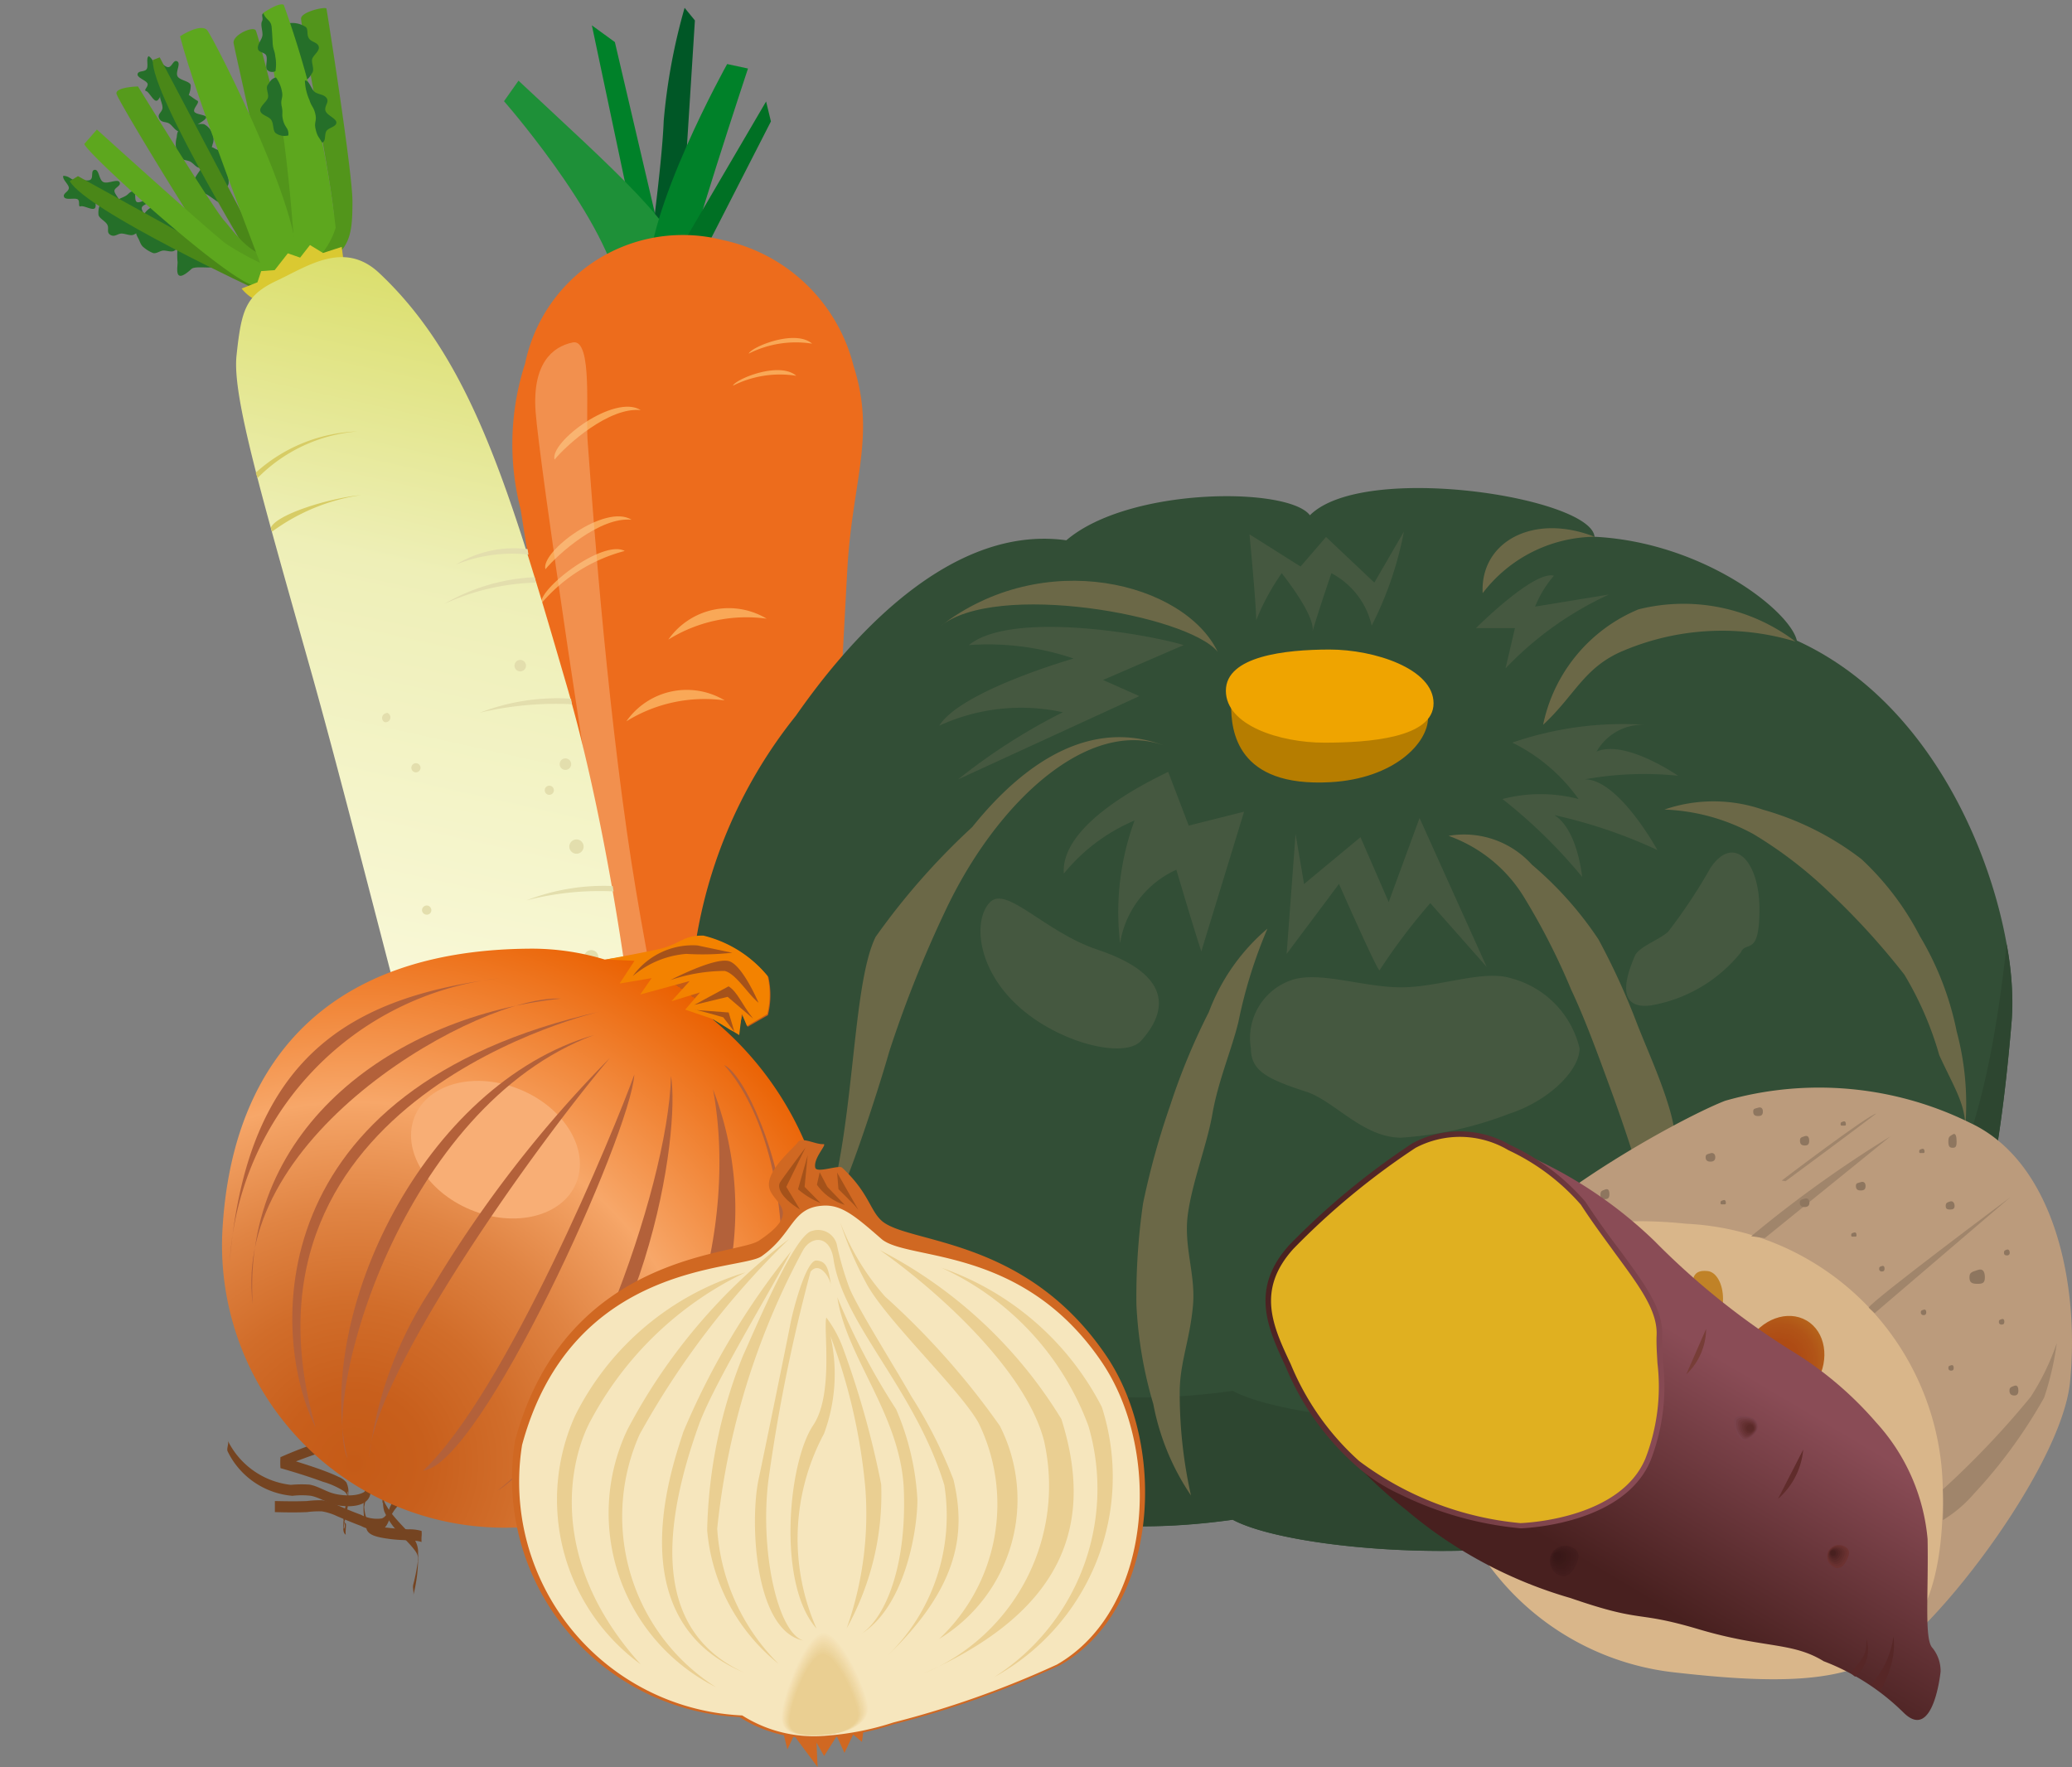 <svg xmlns="http://www.w3.org/2000/svg" xmlns:xlink="http://www.w3.org/1999/xlink" width="42.898" height="36.584" viewBox="0 0 42.898 36.584">
  <rect x="0" y="0" width="42.898" height="36.584" fill="#808080" stroke="none"/>
  <defs>
    <linearGradient id="linear-gradient" x1="0.75" y1="1.433" x2="1.348" y2="1.582" gradientUnits="objectBoundingBox">
      <stop offset="0" stop-color="#ed6c1c"/>
      <stop offset="0.064" stop-color="#ee7526"/>
      <stop offset="0.169" stop-color="#f07e32"/>
      <stop offset="0.281" stop-color="#f18236"/>
      <stop offset="0.669" stop-color="#ef7f1d"/>
      <stop offset="1" stop-color="#ea6000"/>
      <stop offset="1" stop-color="#ed6c1c"/>
    </linearGradient>
    <radialGradient id="radial-gradient" cx="1" cy="-0.098" r="0.907" gradientTransform="translate(-0.103) scale(1.206 1)" gradientUnits="objectBoundingBox">
      <stop offset="0" stop-color="#ae4814"/>
      <stop offset="0.307" stop-color="#ae4b15"/>
      <stop offset="0.545" stop-color="#b15418"/>
      <stop offset="0.76" stop-color="#b7651d"/>
      <stop offset="0.96" stop-color="#be7c25"/>
      <stop offset="1" stop-color="#c08227"/>
      <stop offset="1" stop-color="#ad4514"/>
    </radialGradient>
    <radialGradient id="radial-gradient-2" cx="0.949" cy="0.421" r="0.971" gradientTransform="matrix(0.42, 0.863, -0.718, 0.505, 0.384, -0.582)" gradientUnits="objectBoundingBox">
      <stop offset="0" stop-color="#ae4814"/>
      <stop offset="0.273" stop-color="#ae4b14"/>
      <stop offset="0.484" stop-color="#b15417"/>
      <stop offset="0.675" stop-color="#b6651b"/>
      <stop offset="0.852" stop-color="#bc7c20"/>
      <stop offset="1" stop-color="#c49627"/>
      <stop offset="1" stop-color="#c08227"/>
    </radialGradient>
    <radialGradient id="radial-gradient-3" cx="0.623" cy="0.121" r="0.886" gradientTransform="translate(0.112) scale(0.776 1)" gradientUnits="objectBoundingBox">
      <stop offset="0" stop-color="#ae4814"/>
      <stop offset="0.331" stop-color="#ae4a14"/>
      <stop offset="0.56" stop-color="#b15317"/>
      <stop offset="0.759" stop-color="#b6631c"/>
      <stop offset="0.94" stop-color="#bd7924"/>
      <stop offset="1" stop-color="#c08227"/>
    </radialGradient>
    <radialGradient id="radial-gradient-4" cx="0.782" cy="0.231" r="0.665" gradientTransform="translate(-0.024) scale(1.049 1)" gradientUnits="objectBoundingBox">
      <stop offset="0" stop-color="#ad4514"/>
      <stop offset="0.319" stop-color="#ad4714"/>
      <stop offset="0.546" stop-color="#b05117"/>
      <stop offset="0.745" stop-color="#b5601c"/>
      <stop offset="0.927" stop-color="#bc7623"/>
      <stop offset="1" stop-color="#c08227"/>
    </radialGradient>
    <radialGradient id="radial-gradient-5" cx="1.356" cy="0.158" r="0.84" gradientTransform="translate(-0.29) scale(1.58 1)" gradientUnits="objectBoundingBox">
      <stop offset="0.361" stop-color="#ad4514"/>
      <stop offset="0.565" stop-color="#ad4714"/>
      <stop offset="0.71" stop-color="#b05117"/>
      <stop offset="0.837" stop-color="#b5601c"/>
      <stop offset="0.953" stop-color="#bc7623"/>
      <stop offset="1" stop-color="#c08227"/>
    </radialGradient>
    <radialGradient id="radial-gradient-6" cx="1.121" cy="0.038" r="0.921" gradientTransform="translate(-0.208) scale(1.415 1)" xlink:href="#radial-gradient-4"/>
    <radialGradient id="radial-gradient-7" cx="0.949" cy="0.164" r="0.939" gradientTransform="translate(0.042) scale(0.916 1)" gradientUnits="objectBoundingBox">
      <stop offset="0" stop-color="#993d11"/>
      <stop offset="0.323" stop-color="#9a3f11"/>
      <stop offset="0.553" stop-color="#9e4914"/>
      <stop offset="0.754" stop-color="#a45819"/>
      <stop offset="0.938" stop-color="#ae6e21"/>
      <stop offset="1" stop-color="#b27824"/>
    </radialGradient>
    <radialGradient id="radial-gradient-8" cx="1.004" cy="0.132" r="1.215" gradientTransform="translate(0.16) scale(0.68 1)" gradientUnits="objectBoundingBox">
      <stop offset="0.201" stop-color="#993d11"/>
      <stop offset="0.459" stop-color="#9a3f11"/>
      <stop offset="0.643" stop-color="#9e4914"/>
      <stop offset="0.804" stop-color="#a45819"/>
      <stop offset="0.951" stop-color="#ae6e21"/>
      <stop offset="1" stop-color="#b27824"/>
    </radialGradient>
    <radialGradient id="radial-gradient-9" cx="1.001" cy="0.142" r="0.848" gradientTransform="translate(0.006) scale(0.988 1)" xlink:href="#radial-gradient"/>
    <linearGradient id="linear-gradient-2" y1="0.5" x2="1" y2="0.5" gradientUnits="objectBoundingBox">
      <stop offset="0" stop-color="#edd3a2"/>
      <stop offset="0.197" stop-color="#fffde9"/>
      <stop offset="0.744" stop-color="#eeefb7"/>
      <stop offset="1" stop-color="#dade6a"/>
    </linearGradient>
    <radialGradient id="radial-gradient-10" cx="0.208" cy="0.892" r="0.976" gradientTransform="translate(0.015) scale(0.97 1)" gradientUnits="objectBoundingBox">
      <stop offset="0" stop-color="#c55b17"/>
      <stop offset="0.124" stop-color="#c85f1c"/>
      <stop offset="0.274" stop-color="#d16d2a"/>
      <stop offset="0.438" stop-color="#e08443"/>
      <stop offset="0.61" stop-color="#f4a365"/>
      <stop offset="0.627" stop-color="#f7a769"/>
      <stop offset="1" stop-color="#ea6000"/>
      <stop offset="1" stop-color="#c55b17"/>
    </radialGradient>
    <linearGradient id="linear-gradient-3" x1="0.434" y1="0.887" x2="0.524" y2="0.261" gradientUnits="objectBoundingBox">
      <stop offset="0" stop-color="#48201f"/>
      <stop offset="0.998" stop-color="#8a4c56"/>
    </linearGradient>
    <linearGradient id="linear-gradient-4" x1="0" y1="0.5" x2="1" y2="0.5" xlink:href="#linear-gradient-3"/>
  </defs>
  <g id="Group_1520" data-name="Group 1520" transform="translate(-4.165 -0.856)">
    <g id="Group_318" data-name="Group 318" transform="translate(14.603 1.018)">
      <path id="Path_849" data-name="Path 849" d="M1376.8,53.549l-1.2-5.683.476.346,1.205,5.152Z" transform="translate(-1373.784 -47.503)" fill="#008129"/>
      <path id="Path_850" data-name="Path 850" d="M1382.911,51.055s.31-2.2.346-3.167a12.306,12.306,0,0,1,.433-2.343l.213.261s-.309,4.89-.34,5.325Z" transform="translate(-1379.954 -45.545)" fill="#005726"/>
      <path id="Path_851" data-name="Path 851" d="M1366.4,59.786c-.087-1.445-2.213-3.932-2.416-4.165l.3-.425c1.935,1.812,3.512,3.185,3.317,3.8Z" transform="translate(-1363.987 -53.688)" fill="#1e9038"/>
      <path id="Path_852" data-name="Path 852" d="M1383.094,57.511c-.087-1.445,1.629-4.516,1.629-4.516l.431.093s-1.307,3.944-1.3,4.289Z" transform="translate(-1380.106 -51.831)" fill="#008129"/>
      <path id="Path_853" data-name="Path 853" d="M1385.286,61.535l2.095-3.577.1.413-1.7,3.322Z" transform="translate(-1381.958 -56.019)" fill="#007024"/>
      <g id="Group_317" data-name="Group 317" transform="translate(0.173 4.773)">
        <path id="Path_854" data-name="Path 854" d="M1365.261,81.7a5.4,5.4,0,0,1,.093-3.02,3.333,3.333,0,0,1,4.1-2.553,3.547,3.547,0,0,1,2.7,2.605c.463,1.44-.026,2.391-.128,4.191s-.329,6.622-.614,8.474a10.787,10.787,0,0,1-1.38,4.314c-.582.945-1.138,1.516-1.769.135a63.269,63.269,0,0,1-1.887-7.264C1366.254,87.991,1365.261,81.7,1365.261,81.7Z" transform="translate(-1365.093 -76.09)" fill="url(#linear-gradient)"/>
        <g id="Group_316" data-name="Group 316" transform="translate(0.595 2.063)">
          <path id="Path_855" data-name="Path 855" d="M1380.181,136.48a3.065,3.065,0,0,1,2.036-.433A1.526,1.526,0,0,0,1380.181,136.48Z" transform="translate(-1378.419 -128.544)" fill="#f9a857"/>
          <path id="Path_856" data-name="Path 856" d="M1385.74,125.656a3.063,3.063,0,0,1,2.036-.433A1.526,1.526,0,0,0,1385.74,125.656Z" transform="translate(-1383.109 -119.412)" fill="#f9a857"/>
          <path id="Path_857" data-name="Path 857" d="M1370.631,99.487c.256-.311,1.132-1.094,1.784-1.025C1371.876,98.119,1370.528,99.116,1370.631,99.487Z" transform="translate(-1370.356 -96.969)" fill="#f9a857"/>
          <path id="Path_858" data-name="Path 858" d="M1369.418,114.017c.256-.311,1.132-1.094,1.784-1.025C1370.663,112.649,1369.315,113.646,1369.418,114.017Z" transform="translate(-1369.332 -109.229)" fill="#f9a857"/>
          <path id="Path_859" data-name="Path 859" d="M1368.9,118.4a3.4,3.4,0,0,1,1.729-1.089C1370.178,117.067,1368.848,118.085,1368.9,118.4Z" transform="translate(-1368.901 -112.902)" fill="#f9a857"/>
          <path id="Path_860" data-name="Path 860" d="M1395.22,170.372c.34-.164,1.268-.181,1.489.174A1.028,1.028,0,0,0,1395.22,170.372Z" transform="translate(-1391.108 -157.498)" fill="#f9a857"/>
          <path id="Path_861" data-name="Path 861" d="M1394.291,93.871a2.167,2.167,0,0,1,1.313-.206C1395.25,93.359,1394.348,93.734,1394.291,93.871Z" transform="translate(-1390.324 -92.883)" fill="#f9a857"/>
          <path id="Path_862" data-name="Path 862" d="M1396.39,89.613a2.167,2.167,0,0,1,1.313-.206C1397.349,89.1,1396.446,89.476,1396.39,89.613Z" transform="translate(-1392.095 -89.29)" fill="#f9a857"/>
        </g>
        <path id="Path_863" data-name="Path 863" d="M1368.875,89.863c-.429.088-.84.446-.769,1.436s1.153,8.362,1.61,10.729c.478,2.475,1.105,4.171,1.367,4.119.122-.024-.627-2.933-1.085-6.14-.526-3.681-.782-7.742-.811-8.045C1369.131,91.394,1369.3,89.775,1368.875,89.863Z" transform="translate(-1367.628 -87.708)" fill="#fbc598" opacity="0.4" style="mix-blend-mode: soft-light;isolation: isolate"/>
      </g>
    </g>
    <g id="Group_323" data-name="Group 323" transform="translate(18.318 10.961)">
      <path id="Path_867" data-name="Path 867" d="M1415.429,94.011c1.112-1.112,5.82-.371,5.893.445,2.225.111,4.041,1.52,4.189,2.15,3.336,1.52,4.611,5.892,4.448,7.858-.371,4.485-1.223,7.488-3.336,7.784-.593,1.149-3.892,2.039-3.892,2.039-1.186,1.631-7.45,1.3-8.9.519-5.3.741-7.062-1.779-7.062-1.779-1.7-.556-5.171-3.781-4.115-9.731a9.972,9.972,0,0,1,2.132-5.134c.779-1.112,2.966-4,5.6-3.633C1411.685,93.418,1414.984,93.418,1415.429,94.011Z" transform="translate(-1402.462 -93.448)" fill="#324e36"/>
      <g id="Group_321" data-name="Group 321" transform="translate(0.003 9.441)">
        <path id="Path_868" data-name="Path 868" d="M1426.64,160.559c-.593,1.149-3.892,2.039-3.892,2.039-1.186,1.631-7.451,1.3-8.9.519-5.3.741-7.062-1.779-7.062-1.779-1.337-.436-3.757-2.514-4.229-6.26-.624,5.437,2.6,8.4,4.229,8.929,0,0,1.761,2.521,7.062,1.779,1.446.778,7.71,1.112,8.9-.519,0,0,3.3-.89,3.892-2.039,2.113-.3,2.965-3.3,3.336-7.784a6.308,6.308,0,0,0-.105-1.576C1429.452,157.74,1428.576,160.287,1426.64,160.559Z" transform="translate(-1402.482 -153.867)" fill="#2d4630"/>
      </g>
      <g id="Group_322" data-name="Group 322" transform="translate(3.108 5.157)">
        <path id="Path_869" data-name="Path 869" d="M1431.136,221.735l-.005-.014-.014-.005Z" transform="translate(-1429.747 -206.831)" fill="#6b6847"/>
        <path id="Path_870" data-name="Path 870" d="M1423.5,132.962a24.436,24.436,0,0,1,1.168-2.929c1.078-2.278,2.99-4.008,4.559-3.392-1.476-.58-2.857.239-4.01,1.674a14.452,14.452,0,0,0-2,2.274c-.415.843-.434,3.018-.778,4.782C1422.03,137.481,1423.116,134.307,1423.5,132.962Z" transform="translate(-1422.35 -126.453)" fill="#6b6847"/>
      </g>
      <path id="Path_871" data-name="Path 871" d="M1436.425,106.678c1.146-.955,5.13-.242,5.751.522C1441.49,105.773,1438.573,105.007,1436.425,106.678Z" transform="translate(-1431.118 -103.81)" fill="#6b6847"/>
      <path id="Path_872" data-name="Path 872" d="M1516.347,111.108c.647-.6.832-1.153,1.584-1.5a5.254,5.254,0,0,1,3.642-.223,3.83,3.83,0,0,0-3.252-.667A3.313,3.313,0,0,0,1516.347,111.108Z" transform="translate(-1498.552 -106.207)" fill="#6b6847"/>
      <path id="Path_873" data-name="Path 873" d="M1510.646,98.943a2.957,2.957,0,0,0-2.317,1.168C1508.273,99.055,1509.367,98.443,1510.646,98.943Z" transform="translate(-1491.785 -97.935)" fill="#6b6847"/>
      <path id="Path_874" data-name="Path 874" d="M1465.165,151.8a9.912,9.912,0,0,0-.6,1.925c-.141.585-.419,1.218-.541,1.918-.111.634-.42,1.413-.508,2.079s.165,1.24.107,1.879c-.064.71-.257,1.137-.274,1.735a9.631,9.631,0,0,0,.233,2.2,5.035,5.035,0,0,1-.78-1.892,8.643,8.643,0,0,1-.35-2.059,13.523,13.523,0,0,1,.138-2.1,16.13,16.13,0,0,1,.562-2.027,13.515,13.515,0,0,1,.8-1.932A4.184,4.184,0,0,1,1465.165,151.8Z" transform="translate(-1453.077 -142.679)" fill="#6b6847"/>
      <path id="Path_875" data-name="Path 875" d="M1503.8,139.344a3.018,3.018,0,0,1,1.581,1.3,13.937,13.937,0,0,1,.959,1.887c.285.606.53,1.278.781,1.962.241.656.471,1.33.669,2.006.2.7.464,1.369.61,2.031a19.192,19.192,0,0,1,.233,2.11c.1.908.181.966.047,1.421a3.433,3.433,0,0,0,.222-1.236,16.9,16.9,0,0,0,.111-2.044c-.07-.621-.2-1.193-.333-1.835s-.118-1.3-.294-1.912c-.182-.632-.457-1.225-.683-1.8a14.488,14.488,0,0,0-.8-1.748,7.377,7.377,0,0,0-1.377-1.545A1.89,1.89,0,0,0,1503.8,139.344Z" transform="translate(-1487.963 -132.144)" fill="#6b6847"/>
      <path id="Path_876" data-name="Path 876" d="M1482.548,137.495l-.185,2.483,1.084-1.449s.843,1.915.843,1.783a12.633,12.633,0,0,1,1.047-1.386l1.168,1.321-1.39-3.083-.639,1.74-.584-1.343-1.168.969Z" transform="translate(-1469.878 -130.333)" fill="#455840"/>
      <path id="Path_877" data-name="Path 877" d="M1441.4,112.22c-.723-.223-3.559-.723-4.448,0a5.509,5.509,0,0,1,2.169.278s-2.335.667-2.78,1.39a4.053,4.053,0,0,1,2.558-.278,12.277,12.277,0,0,0-2.169,1.39l3.753-1.724-.751-.334Z" transform="translate(-1431.047 -108.969)" fill="#455840"/>
      <path id="Path_878" data-name="Path 878" d="M1454.992,131.054c-.539.258-2.232,1.114-2.161,2.106a3.79,3.79,0,0,1,1.465-1.1,5.486,5.486,0,0,0-.3,2.539,2.021,2.021,0,0,1,1.165-1.519s.375,1.27.517,1.69l.885-2.892-1.146.288Z" transform="translate(-1444.959 -125.178)" fill="#455840"/>
      <path id="Path_879" data-name="Path 879" d="M1477.44,99.3s.139,1.446.139,1.779a4.814,4.814,0,0,1,.528-.973s.695.862.639,1.2c.167-.556.39-1.2.39-1.2a1.635,1.635,0,0,1,.834,1.084,7.217,7.217,0,0,0,.667-1.946l-.612,1.056-1-.945-.528.612Z" transform="translate(-1465.724 -98.343)" fill="#455840"/>
      <path id="Path_880" data-name="Path 880" d="M1507.45,106.106s1.2-1.2,1.613-1.084a2.292,2.292,0,0,0-.389.639l1.529-.25a6.961,6.961,0,0,0-2.141,1.529l.195-.834Z" transform="translate(-1491.045 -103.207)" fill="#455840"/>
      <path id="Path_881" data-name="Path 881" d="M1513.9,124.667a1.1,1.1,0,0,0-1,.556c.593-.26,1.687.5,1.687.5a6.862,6.862,0,0,0-1.928.074c.7,0,1.5,1.464,1.5,1.464a10.333,10.333,0,0,0-2.132-.723c.482.3.574,1.279.574,1.279a10.7,10.7,0,0,0-1.649-1.612,3.111,3.111,0,0,1,1.575,0,3.664,3.664,0,0,0-1.372-1.168A7.026,7.026,0,0,1,1513.9,124.667Z" transform="translate(-1493.998 -119.767)" fill="#455840"/>
      <path id="Path_882" data-name="Path 882" d="M1479.086,120.6c0,.522-.7,1.26-2.02,1.334-1.949.11-2.057-1.072-2.057-1.594s1-.3,2.057-.3S1479.086,120.076,1479.086,120.6Z" transform="translate(-1463.673 -115.845)" fill="#b67d00"/>
      <path id="Path_883" data-name="Path 883" d="M1478.6,115.959c0,.716-1.34.815-2.261.815s-2.039-.358-2.039-1.075,1.229-.853,2.15-.853S1478.6,115.242,1478.6,115.959Z" transform="translate(-1463.073 -111.503)" fill="#efa400"/>
      <path id="Path_884" data-name="Path 884" d="M1484.436,159.571c0,.466-.647,1.094-1.462,1.358a7.576,7.576,0,0,1-2.231.493c-.793,0-1.38-.76-1.963-.95-.816-.265-1.149-.435-1.149-.9a1.269,1.269,0,0,1,.848-1.415c.582-.189,1.471.152,2.264.152s1.7-.374,2.283-.185A1.973,1.973,0,0,1,1484.436,159.571Z" transform="translate(-1465.886 -147.973)" fill="#455840"/>
      <path id="Path_885" data-name="Path 885" d="M1445.1,150.782c-.342.374-1.7.051-2.548-.726s-.928-1.765-.586-2.138,1.136.607,2.228.972C1446.041,149.507,1445.44,150.408,1445.1,150.782Z" transform="translate(-1435.631 -139.336)" fill="#455840"/>
      <path id="Path_886" data-name="Path 886" d="M1532.415,135.122a4.139,4.139,0,0,1,1.84.506,8.744,8.744,0,0,1,1.567,1.2,15.02,15.02,0,0,1,1.561,1.711,6.893,6.893,0,0,1,.723,1.668c.317.695.6,1.094.523,1.639a5.779,5.779,0,0,0-.162-2.128,6.231,6.231,0,0,0-.763-1.976,5.829,5.829,0,0,0-1.209-1.594,6,6,0,0,0-2.037-1.023A3.128,3.128,0,0,0,1532.415,135.122Z" transform="translate(-1512.109 -128.466)" fill="#6b6847"/>
      <path id="Path_887" data-name="Path 887" d="M1529.094,142.053a11.166,11.166,0,0,1-.883,1.331c-.222.185-.613.312-.687.5s-.512,1.131.341,1.019a3.048,3.048,0,0,0,1.855-1.095c.111-.259.386.106.386-.894S1529.575,141.349,1529.094,142.053Z" transform="translate(-1507.832 -134.193)" fill="#455840"/>
    </g>
    <g id="Group_1548" data-name="Group 1548" transform="translate(33.918 23.356)">
      <path id="Path_11142" data-name="Path 11142" d="M685.769,850.628c.632-1.633,4.448-3.707,5.393-4.07a7.065,7.065,0,0,1,5.071.457c1.75.815,2.272,3.355,2.068,5.376-.2,1.937-3.352,5.877-4.157,5.811Z" transform="translate(-685.198 -846.268)" fill="#bb9b7c"/>
      <path id="Path_11143" data-name="Path 11143" d="M695.369,856.02c.065,3.918-1.828,4.244-5.506,3.83a5.524,5.524,0,0,1-4.963-5.55c-.016-2.236,1.374-4.138,5.159-3.744A5.574,5.574,0,0,1,695.369,856.02Z" transform="translate(-684.9 -847.72)" fill="#d9b68a"/>
      <path id="Path_11144" data-name="Path 11144" d="M693.091,857.929c0,.247-.093.436-.37.436s-.37-.32-.37-.566.094-.327.37-.327S693.091,857.682,693.091,857.929Z" transform="translate(-687.454 -850.108)" fill="url(#radial-gradient)"/>
      <ellipse id="Ellipse_248" data-name="Ellipse 248" cx="0.99" cy="0.823" rx="0.99" ry="0.823" transform="translate(5.94 6.134) rotate(-59.696)" fill="url(#radial-gradient-2)"/>
      <path id="Path_11145" data-name="Path 11145" d="M697.966,858.063c-.105.678-.553.56-1.037.442s-.787-.612-.718-.87c.1-.359.6-.492,1.084-.374S698.023,857.695,697.966,858.063Z" transform="translate(-688.773 -850.022)" fill="url(#radial-gradient-3)"/>
      <path id="Path_11146" data-name="Path 11146" d="M696.6,860.338c.537.494.586,1.007.341,1.255s-.875-.009-1.226-.355-.542-1.072-.3-1.321S696.236,860,696.6,860.338Z" transform="translate(-688.467 -850.917)" fill="url(#radial-gradient-4)"/>
      <path id="Path_11147" data-name="Path 11147" d="M694.371,861.887c.1.309.218.653-.109.718a.57.57,0,0,1-.53-.436c-.1-.309-.076-.779.074-.827S694.271,861.578,694.371,861.887Z" transform="translate(-687.906 -851.433)" fill="url(#radial-gradient-5)"/>
      <path id="Path_11148" data-name="Path 11148" d="M692.56,861.625c.073.486-.252.61-.457.61s-.348-.309-.348-.61.166-.544.37-.544S692.495,861.19,692.56,861.625Z" transform="translate(-687.25 -851.345)" fill="url(#radial-gradient-6)"/>
      <path id="Path_11149" data-name="Path 11149" d="M689.81,859.832a.7.7,0,0,1-.74.794.888.888,0,0,1-.958-.794.727.727,0,0,1,.806-.762A.8.8,0,0,1,689.81,859.832Z" transform="translate(-686.001 -850.656)" fill="url(#radial-gradient-7)"/>
      <path id="Path_11150" data-name="Path 11150" d="M688.569,856.911c-.091.281-.543.342-1.023.229s-.75-.5-.695-.786c.086-.45.549-.382,1.023-.228S688.66,856.631,688.569,856.911Z" transform="translate(-685.566 -849.607)" fill="url(#radial-gradient-8)"/>
      <path id="Path_11151" data-name="Path 11151" d="M689.489,853.264c.423.383.639,1,.421,1.253-.262.3-.814.03-1.237-.353s-.582-.9-.357-1.144S689.066,852.881,689.489,853.264Z" transform="translate(-686.036 -848.536)" fill="url(#radial-gradient-9)"/>
      <path id="Path_11152" data-name="Path 11152" d="M691.438,852.283c.152.321.169.631.038.692s-.359-.148-.511-.469-.168-.631-.038-.692S691.287,851.962,691.438,852.283Z" transform="translate(-686.936 -848.165)" fill="#bf8127"/>
      <path id="Path_11153" data-name="Path 11153" d="M693.576,852.648c0,.319-.141.577-.316.577s-.315-.258-.315-.577-.065-.62.315-.576C693.434,852.091,693.576,852.33,693.576,852.648Z" transform="translate(-687.656 -848.256)" fill="#c08227"/>
      <path id="Path_11154" data-name="Path 11154" d="M701.106,849.971c0,.059-.034.076-.093.076s-.091-.014-.091-.076.03-.072.089-.091S701.106,849.912,701.106,849.971Z" transform="translate(-690.392 -847.505)" fill="#8e765f"/>
      <path id="Path_11155" data-name="Path 11155" d="M701.989,852.186c0,.113-.041.134-.153.134s-.166-.022-.166-.134.061-.112.17-.152S701.989,852.069,701.989,852.186Z" transform="translate(-690.648 -848.24)" fill="#8e765f"/>
      <path id="Path_11156" data-name="Path 11156" d="M701.176,847.91c0,.109-.022.129-.082.129s-.089-.021-.089-.129.032-.108.091-.147S701.176,847.8,701.176,847.91Z" transform="translate(-690.42 -846.776)" fill="#8e765f"/>
      <path id="Path_11157" data-name="Path 11157" d="M702.877,851.459c0,.04-.019.058-.059.058s-.061-.017-.061-.058.021-.049.059-.062S702.877,851.42,702.877,851.459Z" transform="translate(-691.021 -848.025)" fill="#8e765f"/>
      <path id="Path_11158" data-name="Path 11158" d="M698.937,851.968c0,.039-.014.059-.053.059a.051.051,0,0,1-.058-.059c0-.039.021-.041.058-.053S698.937,851.93,698.937,851.968Z" transform="translate(-689.673 -848.203)" fill="#8e765f"/>
      <path id="Path_11159" data-name="Path 11159" d="M701.116,855.093c0,.039-.014.059-.053.059s-.058-.019-.058-.059.021-.041.058-.053S701.116,855.056,701.116,855.093Z" transform="translate(-690.42 -849.274)" fill="#8e765f"/>
      <path id="Path_11160" data-name="Path 11160" d="M702.71,853.64c0,.039-.014.059-.053.059a.051.051,0,0,1-.059-.059c0-.038.022-.04.058-.053S702.71,853.6,702.71,853.64Z" transform="translate(-690.966 -848.776)" fill="#8e765f"/>
      <path id="Path_11161" data-name="Path 11161" d="M700.251,853.342c0,.039-.014.059-.053.059a.052.052,0,0,1-.058-.059c0-.038.022-.04.058-.052S700.251,853.305,700.251,853.342Z" transform="translate(-690.124 -848.674)" fill="#8e765f"/>
      <path id="Path_11162" data-name="Path 11162" d="M700.2,848.278c0,.039-.014.032-.053.032s-.058.008-.058-.032.021-.041.058-.053S700.2,848.241,700.2,848.278Z" transform="translate(-690.108 -846.938)" fill="#8e765f"/>
      <path id="Path_11163" data-name="Path 11163" d="M697.72,847.414c0,.038-.014.032-.053.032s-.058.007-.058-.032.022-.041.058-.053S697.72,847.377,697.72,847.414Z" transform="translate(-689.256 -846.642)" fill="#8e765f"/>
      <path id="Path_11164" data-name="Path 11164" d="M693.939,849.892c0,.039-.014.033-.053.033s-.059.007-.059-.033.022-.04.059-.053S693.939,849.855,693.939,849.892Z" transform="translate(-687.96 -847.491)" fill="#8e765f"/>
      <path id="Path_11165" data-name="Path 11165" d="M698.055,850.911c0,.038-.014.032-.053.032s-.058.007-.058-.032.022-.041.058-.053S698.055,850.873,698.055,850.911Z" transform="translate(-689.371 -847.84)" fill="#8e765f"/>
      <path id="Path_11166" data-name="Path 11166" d="M698.293,849.347c0,.07-.03.094-.1.094s-.1-.027-.1-.094.042-.057.1-.078S698.293,849.28,698.293,849.347Z" transform="translate(-689.422 -847.294)" fill="#8e765f"/>
      <path id="Path_11167" data-name="Path 11167" d="M695.059,847c0,.07-.03.094-.1.094s-.1-.027-.1-.094.041-.058.1-.078S695.059,846.929,695.059,847Z" transform="translate(-688.314 -846.488)" fill="#8e765f"/>
      <path id="Path_11168" data-name="Path 11168" d="M693.559,848.443c0,.064-.037.091-.1.091s-.1-.025-.1-.091.04-.062.1-.082S693.559,848.38,693.559,848.443Z" transform="translate(-687.799 -846.984)" fill="#8e765f"/>
      <path id="Path_11169" data-name="Path 11169" d="M696.523,847.915c0,.068-.023.1-.091.1s-.1-.029-.1-.1.036-.07.1-.093S696.523,847.849,696.523,847.915Z" transform="translate(-688.819 -846.799)" fill="#8e765f"/>
      <path id="Path_11170" data-name="Path 11170" d="M703.116,855.788c0,.062-.023.1-.085.1s-.1-.032-.1-.1.032-.075.1-.1S703.116,855.725,703.116,855.788Z" transform="translate(-691.081 -849.496)" fill="#8e765f"/>
      <path id="Path_11171" data-name="Path 11171" d="M690.234,849.6c0,.062-.022.1-.085.1a.086.086,0,0,1-.1-.1c0-.067.032-.075.1-.1S690.234,849.534,690.234,849.6Z" transform="translate(-686.666 -847.374)" fill="#8e765f"/>
      <path id="Path_11172" data-name="Path 11172" d="M698.494,852.033c.066-.147,2.933-2.286,2.933-2.286l-2.808,2.4Z" transform="translate(-689.559 -847.46)" fill="#a0856b"/>
      <path id="Path_11173" data-name="Path 11173" d="M694.794,849.9a24.825,24.825,0,0,1,2.883-2.068l-2.6,2.106Z" transform="translate(-688.291 -846.805)" fill="#a0856b"/>
      <path id="Path_11174" data-name="Path 11174" d="M695.754,848.5s1.779-1.355,1.958-1.387c-.49.375-1.877,1.4-1.877,1.4Z" transform="translate(-688.62 -846.558)" fill="#a0856b"/>
      <path id="Path_11175" data-name="Path 11175" d="M696.523,849.872c0,.064-.038.091-.1.091s-.1-.025-.1-.091.04-.061.1-.082S696.523,849.809,696.523,849.872Z" transform="translate(-688.814 -847.473)" fill="#8e765f"/>
      <path id="Path_11176" data-name="Path 11176" d="M700.833,857.37a18.066,18.066,0,0,0,1.82-1.918,5.08,5.08,0,0,0,.538-1.11,6.1,6.1,0,0,1-.261,1.127,10.33,10.33,0,0,1-1.453,1.991,2.7,2.7,0,0,1-.645.547A5,5,0,0,0,700.833,857.37Z" transform="translate(-690.361 -849.035)" fill="#a0856b"/>
    </g>
    <g id="Group_1551" data-name="Group 1551" transform="matrix(0.225, -0.974, 0.974, 0.225, 0, 28.205)">
      <path id="Path_11177" data-name="Path 11177" d="M.058,1.726c.408.339.711.3,1.306.163S5.083.49,5.129.467,4.954-.022,4.815,0,1.236,1.563.944,1.586A4.43,4.43,0,0,1,0,1.447Z" transform="translate(23.812 4.063)" fill="#52951b"/>
      <path id="Path_11178" data-name="Path 11178" d="M1.091,0a.509.509,0,0,1,0,.329C1.068.408.945.385.874.456S.838.65.75.695.54.608.454.62.273.714.194.686.04.643,0,.562C.113.456.1.439.239.369S.408.36.547.291.667.185.8.109A.626.626,0,0,1,1.091,0Z" transform="translate(27.388 3.857)" fill="#256f29"/>
      <g id="Group_1549" data-name="Group 1549" transform="translate(22.868 0)">
        <path id="Path_11179" data-name="Path 11179" d="M.322.941A.247.247,0,0,1,.141.856C.1.807.115.721.1.648S-.005.516,0,.441A.706.706,0,0,1,.07.228C.1.157.177.121.226.077S.316-.005.387,0a.584.584,0,0,1,.03.233C.407.354.356.349.346.468S.368.59.365.708A.48.48,0,0,1,.322.941Z" transform="translate(0.334 1.727)" fill="#256f29"/>
        <path id="Path_11180" data-name="Path 11180" d="M.68.625C.6.6.36.873.322.8S.265.453.194.4C-.261.09.218.117.288.078A1.655,1.655,0,0,1,.855.006C.867.11.526.071.5.171S.579.335.567.44.745.543.68.625Z" transform="translate(0 2.621)" fill="#256f29"/>
        <path id="Path_11181" data-name="Path 11181" d="M.295.965A.433.433,0,0,1,.127.836C.07.778.106.653.085.574S-.024.456.007.358.131.309.2.247.29.038.368.021A.414.414,0,0,1,.574.009,1.014,1.014,0,0,1,.5.33C.452.491.4.481.365.642S.374.823.295.965Z" transform="translate(0.494 0.866)" fill="#256f29"/>
        <path id="Path_11182" data-name="Path 11182" d="M.372.706C.294.691.1.823.036.787S.043.551.007.492.123.464.136.39.056.159.119.112s.125.069.2.056S.465-.014.543,0C.557.121.524.125.5.244S.449.358.431.477A.432.432,0,0,1,.372.706Z" transform="translate(0.932 0)" fill="#256f29"/>
        <path id="Path_11183" data-name="Path 11183" d="M0,.841A.243.243,0,0,0,.2.86C.261.839.291.76.346.7S.5.644.533.578A.774.774,0,0,0,.583.359.483.483,0,0,0,.525.149C.5.077.492.032.43,0,.349.088.334.078.282.185S.275.315.223.423.142.515.083.62A.487.487,0,0,0,0,.841Z" transform="translate(0.561 2.336)" fill="#256f29"/>
        <path id="Path_11184" data-name="Path 11184" d="M0,.621A.32.32,0,0,0,.244.563.293.293,0,0,0,.4.391.359.359,0,0,0,.4.139.386.386,0,0,0,.172,0C.108.084.176.116.15.217a.923.923,0,0,1-.072.2C.031.518-.011.517,0,.621Z" transform="translate(0.858 1.796)" fill="#256f29"/>
        <path id="Path_11185" data-name="Path 11185" d="M0,.963C.071.98.163.812.232.795s.135.12.2.062S.334.627.36.527.595.387.566.3.407.314.347.259.323.019.252,0a1,1,0,0,0-.1.314C.109.475.156.492.106.65S.006.8,0,.963Z" transform="translate(1.175 0.306)" fill="#256f29"/>
        <path id="Path_11186" data-name="Path 11186" d="M0,.692C.075.719.161.565.232.565S.362.728.424.7.3.507.324.437.553.385.523.313.456.245.4.191.292.028.217,0C.142.1.169.116.127.23S.114.355.068.466A.436.436,0,0,0,0,.692Z" transform="translate(0.965 1.166)" fill="#256f29"/>
        <path id="Path_11187" data-name="Path 11187" d="M0,4.349S.808.494,1.334,0l.139.143L.221,4.535Z" transform="translate(0.062 0.153)" fill="#4a8718"/>
      </g>
      <g id="Group_1550" data-name="Group 1550" transform="translate(23.249 1.023)">
        <path id="Path_11188" data-name="Path 11188" d="M.1.778A.245.245,0,0,1,0,.607C-.007.542.053.481.079.407S.069.242.115.183A.718.718,0,0,1,.292.045.486.486,0,0,1,.506.008C.581,0,.626-.011.681.032a.558.558,0,0,1-.1.211C.5.338.461.306.387.4S.338.511.268.608A.48.48,0,0,1,.1.778Z" transform="translate(1.888 1.077)" fill="#256f29"/>
        <path id="Path_11189" data-name="Path 11189" d="M.4.76C.34.693-.007.786,0,.707s.146-.32.116-.4C-.087-.21.3.081.375.087A1.68,1.68,0,0,1,.886.343C.837.436.578.213.5.281S.473.462.405.543.5.728.4.76Z" transform="translate(1.277 1.553)" fill="#256f29"/>
        <path id="Path_11190" data-name="Path 11190" d="M.069.747A.426.426,0,0,1,0,.546C-.013.468.087.385.113.306S.088.149.168.083.3.112.392.1.582-.024.656,0A.4.4,0,0,1,.834.11,1.03,1.03,0,0,1,.592.336C.465.442.428.406.308.52S.214.673.069.747Z" transform="translate(2.529 0.561)" fill="#256f29"/>
        <path id="Path_11191" data-name="Path 11191" d="M.329.633C.272.578.035.576,0,.512S.142.321.145.252.256.292.31.24.372,0,.45,0,.514.127.588.159.806.087.863.143C.809.252.779.236.693.321S.586.387.505.476.437.578.329.633Z" transform="translate(3.044 0)" fill="#256f29"/>
        <path id="Path_11192" data-name="Path 11192" d="M0,.459A.244.244,0,0,0,.153.585C.216.6.287.553.362.538s.162.035.227,0A.69.69,0,0,0,.753.382.48.48,0,0,0,.821.177C.842.1.858.061.824,0A.526.526,0,0,0,.6.071C.495.13.521.175.417.235S.3.266.193.32A.461.461,0,0,0,0,.459Z" transform="translate(1.52 1.76)" fill="#256f29"/>
        <path id="Path_11193" data-name="Path 11193" d="M0,.421A.329.329,0,0,0,.233.508.3.3,0,0,0,.456.45.364.364,0,0,0,.6.24.38.38,0,0,0,.486,0C.386.035.426.1.347.168A.85.85,0,0,1,.177.292C.081.352.046.327,0,.421Z" transform="translate(2.191 1.333)" fill="#256f29"/>
        <path id="Path_11194" data-name="Path 11194" d="M0,.659A.436.436,0,0,0,.161.8a.51.51,0,0,0,.252.01C.505.793.465.567.541.5s.274.014.3-.075S.7.347.682.269.795.055.745,0A1.052,1.052,0,0,0,.486.2C.362.315.392.356.262.459S.1.527,0,.659Z" transform="translate(3.092 0.317)" fill="#256f29"/>
        <path id="Path_11195" data-name="Path 11195" d="M0,.454C.048.518.085.5.145.537s.136.149.2.156S.35.467.411.423.63.508.646.431.756.2.734.123.612.065.566,0C.45.038.462.071.363.142S.284.237.182.3.071.356,0,.454Z" transform="translate(2.589 0.895)" fill="#256f29"/>
        <path id="Path_11196" data-name="Path 11196" d="M0,3.194S3.135.117,3.847,0l.085.127L.256,3.3Z" transform="translate(0 0.242)" fill="#4a8718"/>
      </g>
      <path id="Path_11197" data-name="Path 11197" d="M0,2.174c.174-.21.489-.081,1.025-.268S4.954.064,5.106.006s.431.3.36.385S2,2.186,1.41,2.49a1.946,1.946,0,0,1-1.1.221Z" transform="translate(22.71 2.81)" fill="#52951b"/>
      <path id="Path_11198" data-name="Path 11198" d="M.658,3.993c-.139-.5.3-.957.5-1.236S3.457.4,3.457.4s-.117-.454-.246-.4S.635,2.453.355,2.815A1.316,1.316,0,0,0,.028,3.841C.122,4,.658,3.993.658,3.993Z" transform="translate(23.036 0.689)" fill="#569b1c"/>
      <path id="Path_11199" data-name="Path 11199" d="M.348,3.409C1.257,3.576,4.687.688,4.811.521S4.564,0,4.564,0C3.345.63.239,2.773.1,2.841S-.078,3.33.348,3.409Z" transform="translate(23.138 1.704)" fill="#5da71e"/>
      <path id="Path_11200" data-name="Path 11200" d="M0,4.115C-.068,3.591,1.891.081,2.066,0l.349.187S.888,2.927.713,3.323A6.012,6.012,0,0,0,.422,4.442Z" transform="translate(23.017 0.274)" fill="#5da71e"/>
      <path id="Path_11201" data-name="Path 11201" d="M.431,1.748A35.365,35.365,0,0,0,5.072,0s.3.268.269.385A20.459,20.459,0,0,1,1.084,2.472,1.6,1.6,0,0,1,0,1.935Z" transform="translate(23.479 3.265)" fill="#5da71e"/>
      <path id="Path_11202" data-name="Path 11202" d="M.037.688A.317.317,0,0,1,.021.429C.051.351.19.345.263.277S.315.048.4.008.62.1.705.1.881.006.96.036s.151.049.188.132A.717.717,0,0,1,.9.351C.76.416.733.353.591.419S.448.443.309.516.19.665.037.688Z" transform="translate(26.169 3.664)" fill="#256f29"/>
      <path id="Path_11203" data-name="Path 11203" d="M.035.529A.148.148,0,0,1,.022.357C.054.3.222.322.3.275S.322.1.411.069.605.108.692.1.9.006.977.025s.133-.061.169-.006C1.028.087,1.05.2.908.246S.734.3.592.341.466.41.327.459A.844.844,0,0,1,.035.529Z" transform="translate(27.407 3.263)" fill="#256f29"/>
      <path id="Path_11204" data-name="Path 11204" d="M0,.372A.9.9,0,0,1,.174,0l.2.291L.617.314.7.582l.4.187-.029.268.3.14-.1.3.21.349-.281.106Z" transform="translate(22.724 4.122)" fill="#dac931"/>
      <path id="Path_11205" data-name="Path 11205" d="M3.219,9.64c1.507-1.051,8.861-4.733,12.265-6.6S20.69.158,21.523.057c.955-.117,1.259-.094,1.7.466s1.127,1.172.63,2.028c-1.329,2.285-3.8,3.662-7.461,5.713s-9.771,4.2-11.287,4.268-3.019-.481-3.637.046a6.6,6.6,0,0,0-1.167.98c-.423.641.35,1,.21.978a.707.707,0,0,1-.42-1.026c.165-.256.667-.619.839-.909a5.98,5.98,0,0,1,.677-1.19A6.171,6.171,0,0,1,3.219,9.64Z" transform="translate(0 4.275)" fill="url(#linear-gradient-2)"/>
      <path id="Path_11206" data-name="Path 11206" d="M.237.119A.119.119,0,1,1,.119,0,.117.117,0,0,1,.237.119Z" transform="translate(10.384 14.46)" fill="#e3dead"/>
      <path id="Path_11207" data-name="Path 11207" d="M.237.119A.117.117,0,0,1,.119.237.119.119,0,1,1,.237.119Z" transform="translate(8.716 15.243)" fill="#e3dead"/>
      <path id="Path_11208" data-name="Path 11208" d="M.3.149A.148.148,0,1,1,.148,0,.149.149,0,0,1,.3.149Z" transform="translate(10.882 14.147)" fill="#e3dead"/>
      <path id="Path_11209" data-name="Path 11209" d="M.3.148A.148.148,0,1,1,.148,0,.149.149,0,0,1,.3.148Z" transform="translate(13.046 13.333)" fill="#e3dead"/>
      <path id="Path_11210" data-name="Path 11210" d="M.3.149A.148.148,0,1,1,.149,0,.148.148,0,0,1,.3.149Z" transform="translate(7.168 15.835)" fill="#e3dead"/>
      <path id="Path_11211" data-name="Path 11211" d="M.19.094a.095.095,0,1,1-.19,0A.094.094,0,0,1,.094,0,.094.094,0,0,1,.19.094Z" transform="translate(14.113 12.576)" fill="#e3dead"/>
      <path id="Path_11212" data-name="Path 11212" d="M.19.1a.1.1,0,0,1-.1.094A.094.094,0,0,1,0,.1.094.094,0,0,1,.094,0,.1.1,0,0,1,.19.1Z" transform="translate(11.124 10.658)" fill="#e3dead"/>
      <ellipse id="Ellipse_249" data-name="Ellipse 249" cx="0.095" cy="0.095" rx="0.095" ry="0.095" transform="translate(13.945 9.779)" fill="#e3dead"/>
      <path id="Path_11213" data-name="Path 11213" d="M.191.094a.1.1,0,0,1-.1.1.1.1,0,0,1-.1-.1.1.1,0,0,1,.191,0Z" transform="translate(14.824 8.933)" fill="#e3dead"/>
      <path id="Path_11214" data-name="Path 11214" d="M.237.119A.119.119,0,1,1,.119,0,.118.118,0,0,1,.237.119Z" transform="translate(14.692 12.755)" fill="#e3dead"/>
      <path id="Path_11215" data-name="Path 11215" d="M.237.119A.119.119,0,1,1,.119,0,.119.119,0,0,1,.237.119Z" transform="translate(16.469 11.384)" fill="#e3dead"/>
      <path id="Path_11216" data-name="Path 11216" d="M.6,1.818A6.834,6.834,0,0,0,0,0,4.446,4.446,0,0,1,.708,1.774Z" transform="translate(15.449 10.907)" fill="#e3dead"/>
      <path id="Path_11217" data-name="Path 11217" d="M.857,1.748A4.816,4.816,0,0,0,0,0,4.077,4.077,0,0,1,.961,1.7Z" transform="translate(17.478 9.682)" fill="#e3dead"/>
      <path id="Path_11218" data-name="Path 11218" d="M.541,1.417A3.1,3.1,0,0,0,0,0,2.3,2.3,0,0,1,.647,1.374Z" transform="translate(18.326 9.734)" fill="#e3dead"/>
      <path id="Path_11219" data-name="Path 11219" d="M.586,1.714A6.082,6.082,0,0,0,0,0,4.43,4.43,0,0,1,.69,1.67Z" transform="translate(11.881 12.725)" fill="#e3dead"/>
      <path id="Path_11220" data-name="Path 11220" d="M0,.061a3.278,3.278,0,0,1,1.407,1.8A3.309,3.309,0,0,0,.1,0Z" transform="translate(19.148 5.266)" fill="#d7cc65"/>
      <path id="Path_11221" data-name="Path 11221" d="M0,.043A4.13,4.13,0,0,1,1.154,1.67C.918.978.349.035.07,0Z" transform="translate(18.134 5.827)" fill="#d7cc65"/>
      <path id="Path_11222" data-name="Path 11222" d="M0,0C.081,0,.3.258.3.258Z" transform="translate(1.496 15.941)" fill="#d3b798"/>
      <path id="Path_11223" data-name="Path 11223" d="M0,0C.041-.026.446.313.446.313Z" transform="translate(1.875 15.317)" fill="#d3b798"/>
      <path id="Path_11224" data-name="Path 11224" d="M0,0A.786.786,0,0,1,.258.463Z" transform="translate(2.285 16.171)" fill="#d3b798"/>
      <path id="Path_11225" data-name="Path 11225" d="M.446.757C.446.727.245.067,0,0Z" transform="translate(2.796 15.92)" fill="#d3b798"/>
      <path id="Path_11226" data-name="Path 11226" d="M0,0A1.945,1.945,0,0,1,.525.879Z" transform="translate(3.399 15.886)" fill="#d3b798"/>
      <path id="Path_11227" data-name="Path 11227" d="M1.17,0c.04.081-.155.169-.187.262s0,.19-.067.261S.75.509.661.554.553.821.466.832.334.7.253.67.041.716,0,.635C.113.53.1.512.24.443S.408.434.547.365.669.259.8.182A1.074,1.074,0,0,1,1.17,0Z" transform="translate(26.219 4.43)" fill="#256f29"/>
    </g>
    <g id="Group_1547" data-name="Group 1547" transform="translate(8.763 20.227)">
      <g id="Group_1544" data-name="Group 1544">
        <path id="Path_11093" data-name="Path 11093" d="M669.1,372.26a8.29,8.29,0,0,0-.8.308,1.456,1.456,0,0,0,0,.227c.295.084.589.176.876.281a1.655,1.655,0,0,1,.444.2.207.207,0,0,1,.06.077.308.308,0,0,1,.014.053l.005.041c-.034-.207,0-.195-.005-.112a2.967,2.967,0,0,1-.06.3,1.311,1.311,0,0,0-.031.294c0,.069-.023.2.048.244a.5.5,0,0,1,0-.114c0-.015.01-.107,0-.115s-.029-.033-.04-.057l0-.022c.052.134-.012.243,0,.146l.01-.067c.017-.1.045-.194.062-.293a1.6,1.6,0,0,0,.021-.315.445.445,0,0,0-.04-.246.394.394,0,0,0-.16-.114c-.081-.04-.165-.074-.25-.107-.193-.074-.389-.138-.587-.2-.122-.038-.243-.074-.365-.108v.227c.26-.115.529-.217.8-.306.024-.009-.022-.222,0-.229Z" transform="translate(-667.091 -361.77)" fill="#754421"/>
        <path id="Path_11094" data-name="Path 11094" d="M669.55,372.838a.658.658,0,0,0-.016.219.633.633,0,0,0,.024.213,1.379,1.379,0,0,0,.3.441c.112.126.241.243.341.38a.329.329,0,0,1,.064.16l0,.034c.01.074,0-.136,0-.122s0,.055-.005.081c0,.048-.009.1-.016.145a3.959,3.959,0,0,1-.083.4c-.019.071.019.157,0,.227a3.206,3.206,0,0,0,.1-.878.48.48,0,0,0-.124-.346c-.119-.138-.248-.262-.363-.4a1.6,1.6,0,0,1-.183-.26.592.592,0,0,1-.051-.119c-.005-.017-.005-.043-.012-.059,0,.007-.009.165,0,.145a.323.323,0,0,0,.011-.038c.024-.067-.022-.16,0-.227Z" transform="translate(-666.201 -361.353)" fill="#754421"/>
        <path id="Path_11095" data-name="Path 11095" d="M670.627,373.086c-.019.342-.534.31-.759.251-.176-.045-.327-.155-.506-.186a2.393,2.393,0,0,0-.386.005,1.66,1.66,0,0,1-1.307-.918c.033.059-.033.171,0,.229a1.644,1.644,0,0,0,1.339.916,1.609,1.609,0,0,1,.386,0c.181.038.334.148.516.189.231.052.7.06.716-.27.005-.069,0-.167,0-.22Z" transform="translate(-667.552 -361.785)" fill="#754421"/>
        <path id="Path_11096" data-name="Path 11096" d="M669.516,372.679a.565.565,0,0,0-.212.48,1.544,1.544,0,0,0,.06.608c.045.107.189.139.291.162a2.963,2.963,0,0,0,.463.052l.232.014a.552.552,0,0,1,.148.026.882.882,0,0,1,0-.115.5.5,0,0,0,0-.114.894.894,0,0,0-.279-.033c-.143-.009-.286-.015-.429-.034a.853.853,0,0,1-.349-.1c-.108-.069-.12-.225-.132-.341l0-.04c-.007-.095-.005.167,0,.1,0-.028,0-.055.009-.083a.616.616,0,0,1,.034-.136.444.444,0,0,1,.169-.219c.01-.007,0-.1,0-.114a.527.527,0,0,1,0-.115Z" transform="translate(-666.368 -361.467)" fill="#754421"/>
        <path id="Path_11097" data-name="Path 11097" d="M670.8,372.88a.862.862,0,0,0-.2.308c-.035.077-.067.167-.155.2a.708.708,0,0,1-.434-.076c-.165-.06-.327-.129-.491-.2a1.185,1.185,0,0,0-.312-.1,2.132,2.132,0,0,0-.312.016c-.22.009-.444.005-.666,0l0,.229c.222.007.444.01.666,0a1.875,1.875,0,0,1,.31-.015,1.194,1.194,0,0,1,.313.1c.162.069.324.138.491.2a.691.691,0,0,0,.432.074c.084-.029.119-.114.152-.189a.887.887,0,0,1,.2-.317c.038-.038-.038-.195,0-.229Z" transform="translate(-667.137 -361.322)" fill="#754421"/>
        <path id="Path_11098" data-name="Path 11098" d="M677.762,367.9l0-.031.358.243.158.064.093-.379.107.251.42-.241a1.693,1.693,0,0,0,.01-.788,2.474,2.474,0,0,0-1.325-.842c-.4-.01-.461.148-.83.253a12.527,12.527,0,0,1-1.233.225,5.2,5.2,0,0,0-1.554-.225c-4.4.031-6.209,2.56-6.366,5.913a5.848,5.848,0,0,0,6,6.073c3.472,0,6.57-2.226,6.607-5.584A6.754,6.754,0,0,0,677.762,367.9Z" transform="translate(-667.597 -366.16)" fill="url(#radial-gradient-10)"/>
        <ellipse id="Ellipse_247" data-name="Ellipse 247" cx="1.346" cy="1.808" rx="1.346" ry="1.808" transform="matrix(0.385, -0.923, 0.923, 0.385, 3.473, 4.978)" fill="#f8ae75"/>
        <path id="Path_11099" data-name="Path 11099" d="M674.825,367.077s-7.863,1.778-5.9,8.616C667.988,373.835,667.718,368.678,674.825,367.077Z" transform="translate(-666.988 -365.508)" fill="#b3613a"/>
        <path id="Path_11100" data-name="Path 11100" d="M672.939,376.338c3.117-1.525,2.816-6.823,1.2-8.615C674.962,368.1,677.222,374.273,672.939,376.338Z" transform="translate(-663.744 -365.043)" fill="#b3613a"/>
        <path id="Path_11101" data-name="Path 11101" d="M669.365,375.918c.088-1.7,3.259-6.226,4.987-8.282a24.992,24.992,0,0,0-3.675,4.744A8.091,8.091,0,0,0,669.365,375.918Z" transform="translate(-666.322 -365.105)" fill="#b3613a"/>
        <path id="Path_11102" data-name="Path 11102" d="M670.905,376.446c1.563-.942,3.544-6.2,3.6-8.593C674.7,368.972,674.052,373.99,670.905,376.446Z" transform="translate(-665.211 -364.949)" fill="#b3613a"/>
        <path id="Path_11103" data-name="Path 11103" d="M671.69,376.548c2.68-1.847,3.631-5.792,3.119-8.533A6.9,6.9,0,0,1,671.69,376.548Z" transform="translate(-664.645 -364.832)" fill="#b3613a"/>
        <path id="Path_11104" data-name="Path 11104" d="M670.016,376.037c1.713-1.615,3.966-7.063,4.372-8.2C674.313,369.067,671.214,375.923,670.016,376.037Z" transform="translate(-665.853 -364.961)" fill="#b3613a"/>
        <path id="Path_11105" data-name="Path 11105" d="M667.979,373.255c-.234-3.691,2.976-5.973,6.381-6.331C672.719,366.834,667.509,369.707,667.979,373.255Z" transform="translate(-667.344 -365.62)" fill="#b3613a"/>
        <path id="Path_11106" data-name="Path 11106" d="M673.268,366.678c-3,.389-5.214,1.548-5.579,5.87A6.3,6.3,0,0,1,673.268,366.678Z" transform="translate(-667.531 -365.796)" fill="#b3613a"/>
        <path id="Path_11107" data-name="Path 11107" d="M674.26,367.362c-3.969,1.479-5.668,7.495-5.1,8.77C668.444,373.153,670.745,368.383,674.26,367.362Z" transform="translate(-666.563 -365.303)" fill="#b3613a"/>
        <g id="Group_1542" data-name="Group 1542" transform="translate(7.951)">
          <path id="Path_11108" data-name="Path 11108" d="M672.495,367.158l.663-.112-.236.339,1.024-.279-.377.418.59-.182-.306.356.56.191.559.336.053-.442.107.253.42-.245a1.682,1.682,0,0,0,.007-.788,2.475,2.475,0,0,0-1.327-.837c-.4-.009-.461.148-.83.255-.2.059-1.186.238-1.186.238l.587.029Z" transform="translate(-672.216 -366.166)" fill="#f38200"/>
        </g>
        <g id="Group_1543" data-name="Group 1543" transform="translate(8.503 0.189)">
          <path id="Path_11109" data-name="Path 11109" d="M672.537,366.925a1.523,1.523,0,0,1,1.339-.635c.363.077.721.151.721.151a5.588,5.588,0,0,1-.952.024A1.932,1.932,0,0,0,672.537,366.925Z" transform="translate(-672.537 -366.276)" fill="#a5521a"/>
          <path id="Path_11110" data-name="Path 11110" d="M672.989,366.869s.955-.5,1.234-.386.591.854.591.854c-.227-.186-.465-.6-.7-.658A3.513,3.513,0,0,0,672.989,366.869Z" transform="translate(-672.211 -366.137)" fill="#a5521a"/>
          <path id="Path_11111" data-name="Path 11111" d="M674.494,367.444c-.229-.287-.322-.554-.508-.668l-.709.384.69-.167Z" transform="translate(-672.003 -365.915)" fill="#a5521a"/>
          <path id="Path_11112" data-name="Path 11112" d="M673.283,367.06c.005-.019.589.153.589.153l.231.3-.119-.4Z" transform="translate(-671.999 -365.711)" fill="#a5521a"/>
        </g>
      </g>
      <g id="Group_1546" data-name="Group 1546" transform="translate(5.958 4.237)">
        <path id="Path_11113" data-name="Path 11113" d="M674.338,375.825l.1.411.136-.291.489.656-.022-.505.157.276.262-.412.16.347.179-.379.183.151.067-.515Z" transform="translate(-668.692 -363.624)" fill="#d06822"/>
        <path id="Path_11114" data-name="Path 11114" d="M671.164,374.849a4.946,4.946,0,0,0,4.649,5.72,2.82,2.82,0,0,0,1.761.429,5.813,5.813,0,0,0,1.432-.281,19.792,19.792,0,0,0,3.455-1.229c2.025-1.167,2.221-4.507.949-6.393-1.682-2.494-4.131-2.315-4.661-2.808-.239-.22-.263-.58-.812-1.093-.067-.062-.528.121-.556,0-.045-.2.26-.492.168-.487-.172.009-.449-.163-.535-.033-.076.114-.637.561-.59.911s.738.491-.21,1.121C675.745,371.018,672.216,370.947,671.164,374.849Z" transform="translate(-671.058 -368.627)" fill="#d06822"/>
        <path id="Path_11115" data-name="Path 11115" d="M671.249,374.372a4.84,4.84,0,0,0,4.558,5.6,2.774,2.774,0,0,0,1.728.42,5.848,5.848,0,0,0,1.4-.274,19.756,19.756,0,0,0,3.388-1.2c1.985-1.143,2.179-4.412.931-6.257-1.649-2.441-4.033-2.09-4.567-2.556s-.819-.709-1.2-.688c-.666.036-.609.573-1.279,1.048C675.762,370.776,672.281,370.552,671.249,374.372Z" transform="translate(-670.996 -368.064)" fill="#f6e6bd"/>
        <g id="Group_1545" data-name="Group 1545" transform="translate(5.614 10.164)">
          <path id="Path_11116" data-name="Path 11116" d="M674.324,376.381c-.057-.375.465-1.758.849-1.845s1.009,1.348.967,1.635-.4.475-.93.5S674.367,376.672,674.324,376.381Z" transform="translate(-674.32 -374.532)" fill="#f6e6bd"/>
          <path id="Path_11117" data-name="Path 11117" d="M675.164,374.56c.377-.084.99,1.322.948,1.6s-.392.467-.911.494-.826,0-.869-.289C674.276,376,674.789,374.645,675.164,374.56Z" transform="translate(-674.313 -374.514)" fill="#f5e4b9"/>
          <path id="Path_11118" data-name="Path 11118" d="M675.158,374.586c.368-.084.969,1.294.928,1.568s-.384.458-.892.485-.811,0-.852-.282C674.287,376,674.788,374.668,675.158,374.586Z" transform="translate(-674.306 -374.496)" fill="#f4e1b5"/>
          <path id="Path_11119" data-name="Path 11119" d="M675.149,374.61c.362-.081.948,1.269.911,1.537s-.377.448-.875.475-.794,0-.835-.277C674.3,375.992,674.788,374.692,675.149,374.61Z" transform="translate(-674.3 -374.478)" fill="#f3dfb1"/>
          <path id="Path_11120" data-name="Path 11120" d="M675.141,374.634c.355-.079.929,1.241.892,1.5s-.368.439-.856.465-.776,0-.818-.27C674.308,375.987,674.788,374.714,675.141,374.634Z" transform="translate(-674.293 -374.46)" fill="#f2ddad"/>
          <path id="Path_11121" data-name="Path 11121" d="M675.135,374.659c.346-.079.909,1.214.871,1.472s-.362.429-.837.454-.761,0-.8-.265C674.319,375.981,674.789,374.737,675.135,374.659Z" transform="translate(-674.287 -374.442)" fill="#f1dba9"/>
          <path id="Path_11122" data-name="Path 11122" d="M675.126,374.683c.339-.076.89,1.188.854,1.441s-.354.418-.819.444-.744,0-.782-.26C674.329,375.978,674.788,374.761,675.126,374.683Z" transform="translate(-674.28 -374.425)" fill="#efd9a5"/>
          <path id="Path_11123" data-name="Path 11123" d="M675.119,374.708c.331-.076.869,1.16.833,1.408s-.346.41-.8.434-.727,0-.764-.253C674.338,375.974,674.789,374.782,675.119,374.708Z" transform="translate(-674.273 -374.407)" fill="#eed7a2"/>
          <path id="Path_11124" data-name="Path 11124" d="M675.111,374.732c.324-.072.848,1.136.814,1.377s-.337.4-.782.423-.711,0-.747-.248C674.348,375.97,674.787,374.806,675.111,374.732Z" transform="translate(-674.267 -374.389)" fill="#edd59e"/>
          <path id="Path_11125" data-name="Path 11125" d="M675.1,374.757c.317-.071.83,1.108.8,1.343s-.329.392-.763.415-.694,0-.73-.241C674.359,375.964,674.788,374.828,675.1,374.757Z" transform="translate(-674.26 -374.371)" fill="#ecd39a"/>
          <path id="Path_11126" data-name="Path 11126" d="M675.1,374.782c.308-.071.809,1.081.776,1.31s-.322.382-.745.4-.676,0-.713-.236C674.37,375.96,674.788,374.851,675.1,374.782Z" transform="translate(-674.254 -374.353)" fill="#ebd196"/>
          <path id="Path_11127" data-name="Path 11127" d="M674.423,376.251c-.043-.294.365-1.375.664-1.444s.79,1.055.757,1.279-.313.372-.728.394S674.458,376.478,674.423,376.251Z" transform="translate(-674.247 -374.336)" fill="#eacf92"/>
        </g>
        <path id="Path_11128" data-name="Path 11128" d="M676.422,378.712a4.206,4.206,0,0,0,2.486-4.82c-.377-1.455-2.2-3.1-3.4-3.944a9.5,9.5,0,0,1,3.761,3.5C679.966,375.653,679.295,377.436,676.422,378.712Z" transform="translate(-667.85 -367.675)" fill="#eacf92"/>
        <path id="Path_11129" data-name="Path 11129" d="M677.339,378.636a4.625,4.625,0,0,0,1.954-5.2,5.821,5.821,0,0,0-3.043-3.276,5.913,5.913,0,0,1,3.32,2.882A4.73,4.73,0,0,1,677.339,378.636Z" transform="translate(-667.314 -367.52)" fill="#eacf92"/>
        <path id="Path_11130" data-name="Path 11130" d="M673.362,378.332c-1.949-2.155-1.487-4.252-1.015-5.088a7.1,7.1,0,0,1,3.183-3.028,5.807,5.807,0,0,0-3.522,2.956A4.22,4.22,0,0,0,673.362,378.332Z" transform="translate(-670.652 -367.481)" fill="#eacf92"/>
        <path id="Path_11131" data-name="Path 11131" d="M674.461,379.095a4.186,4.186,0,0,1-1.584-5.229,17.2,17.2,0,0,1,3.1-4.052,11.863,11.863,0,0,0-3.352,3.952A4.034,4.034,0,0,0,674.461,379.095Z" transform="translate(-670.193 -367.772)" fill="#eacf92"/>
        <path id="Path_11132" data-name="Path 11132" d="M674.914,378.686a4.325,4.325,0,0,1-1.272-2.8,15.425,15.425,0,0,1,1.773-5.758c.172-.311.561-.324.634.176.2,1.348,1.687,2.694,2.295,4.679a4.042,4.042,0,0,1-1.184,3.539c1.559-1.486,1.611-2.639,1.374-3.649a9.532,9.532,0,0,0-.874-1.728c-.36-.635-1.121-1.84-1.284-2.251a6.449,6.449,0,0,1-.26-.9.4.4,0,0,0-.511-.272c-.363.071-1.164,2.005-1.427,2.577a10.228,10.228,0,0,0-.744,3.618A3.97,3.97,0,0,0,674.914,378.686Z" transform="translate(-669.349 -367.845)" fill="#eacf92"/>
        <path id="Path_11133" data-name="Path 11133" d="M675.455,377.508c.46-.262.98-1.27.919-2.99-.054-1.546-1.188-2.744-1.377-4a14.263,14.263,0,0,0,1.217,2.317,5.437,5.437,0,0,1,.441,1.88C676.65,375.411,676.371,376.976,675.455,377.508Z" transform="translate(-668.217 -367.266)" fill="#eacf92"/>
        <path id="Path_11134" data-name="Path 11134" d="M675.011,377.942c-.539-.16-.9-1.856-.73-3.29a35.35,35.35,0,0,1,.876-4.345c.188-.238.42.138.43.317-.057-.387-.093-.534-.306-.551s-.489,1.024-.547,1.343c-.033.179-.494,2.441-.654,3.195C673.9,375.469,673.991,377.741,675.011,377.942Z" transform="translate(-668.932 -367.584)" fill="#eacf92"/>
        <path id="Path_11135" data-name="Path 11135" d="M677.08,378.24a3.83,3.83,0,0,0,.814-4.476c-.393-.7-1.931-2.141-2.329-2.9a7.61,7.61,0,0,1-.534-1.25,5.025,5.025,0,0,0,.933,1.541,15.9,15.9,0,0,1,2.372,2.673A3.374,3.374,0,0,1,677.08,378.24Z" transform="translate(-668.192 -367.916)" fill="#eacf92"/>
        <path id="Path_11136" data-name="Path 11136" d="M674.588,378.683c-1.747-.8-1.806-2.7-.94-5.121.3-.847,1.589-2.954,1.911-3.6a15.562,15.562,0,0,0-2.231,3.741C673.135,374.324,671.929,377.574,674.588,378.683Z" transform="translate(-669.738 -367.662)" fill="#eacf92"/>
        <path id="Path_11137" data-name="Path 11137" d="M674.973,377.2a4.6,4.6,0,0,1,.155-4.033,3.554,3.554,0,0,0,.133-2.024,11.992,11.992,0,0,1,.721,3.129,7.1,7.1,0,0,1-.384,2.923,5.7,5.7,0,0,0,.714-2.978,18.624,18.624,0,0,0-.78-2.792,2.471,2.471,0,0,0-.356-.664c-.065.232.157,1.591-.272,2.231C674.379,373.774,674.157,376.287,674.973,377.2Z" transform="translate(-668.624 -367.092)" fill="#eacf92"/>
        <path id="Path_11138" data-name="Path 11138" d="M675.433,369.787l-.092-.108-.319-.32-.028-.344" transform="translate(-668.219 -368.348)" fill="#a5521a"/>
        <path id="Path_11139" data-name="Path 11139" d="M674.728,370c-.425-.262-.465-.472-.413-.56s.53-.725.53-.725l-.4.816Z" transform="translate(-668.722 -368.567)" fill="#a5521a"/>
        <path id="Path_11140" data-name="Path 11140" d="M674.992,369.8a1.712,1.712,0,0,1-.468-.287l.2-.706-.064.656Z" transform="translate(-668.558 -368.499)" fill="#a5521a"/>
        <path id="Path_11141" data-name="Path 11141" d="M675.327,369.686a1.109,1.109,0,0,1-.575-.415c.01-.057.057-.258.057-.258l.158.3Z" transform="translate(-668.394 -368.349)" fill="#a5521a"/>
      </g>
    </g>
    <g id="Group_1565" data-name="Group 1565" transform="translate(28.957 23.119)">
      <g id="Group_1564" data-name="Group 1564" transform="matrix(0.899, 0.438, -0.438, 0.899, 3.513, 0)">
        <path id="Path_11287" data-name="Path 11287" d="M0,.089A9.044,9.044,0,0,1,4.065.446a15.508,15.508,0,0,0,3.548.8,7.377,7.377,0,0,1,2.218.565A4.12,4.12,0,0,1,11.85,3.518c.519,1.019.846,1.9,1.077,1.98a.761.761,0,0,1,.365.365s.515,1.388-.32,1.1a4.773,4.773,0,0,0-1.949-.231c-.769-.076-1.23.308-2.615.538s-1.05.385-2.67.582A9.191,9.191,0,0,1,1.872,7.7,9.09,9.09,0,0,1,.077,7.114Z" transform="translate(2.787 0.033)" fill="url(#linear-gradient-3)"/>
        <g id="Group_1560" data-name="Group 1560" transform="translate(9.952 2.886)">
          <path id="Path_11288" data-name="Path 11288" d="M.525.19C.525.294.443.5.334.5A.5.5,0,0,1,0,.184C0,.079.219,0,.328,0A.194.194,0,0,1,.525.19Z" transform="translate(0 0)" fill="#7a434c"/>
          <path id="Path_11289" data-name="Path 11289" d="M.465.171C.465.266.389.447.291.447A.424.424,0,0,1,0,.167C0,.072.188,0,.286,0A.176.176,0,0,1,.465.171Z" transform="translate(0.049 0.022)" fill="#753e45"/>
          <path id="Path_11290" data-name="Path 11290" d="M.4.152C.4.235.336.387.248.387A.35.35,0,0,1,0,.148C0,.064.157,0,.245,0A.155.155,0,0,1,.4.152Z" transform="translate(0.098 0.045)" fill="#70393e"/>
          <path id="Path_11291" data-name="Path 11291" d="M.342.133c0,.074-.059.2-.136.2A.278.278,0,0,1,0,.13C0,.056.127,0,.2,0A.136.136,0,0,1,.342.133Z" transform="translate(0.148 0.067)" fill="#6a3538"/>
          <path id="Path_11292" data-name="Path 11292" d="M.28.114C.28.177.229.27.164.27A.206.206,0,0,1,0,.112C0,.049.1,0,.162,0A.117.117,0,0,1,.28.114Z" transform="translate(0.197 0.089)" fill="#653132"/>
          <path id="Path_11293" data-name="Path 11293" d="M.22.094a.116.116,0,0,1-.1.116A.139.139,0,0,1,0,.093C0,.041.066,0,.12,0A.1.1,0,0,1,.22.094Z" transform="translate(0.246 0.112)" fill="#602d2d"/>
          <path id="Path_11294" data-name="Path 11294" d="M.158.076A.077.077,0,0,1,.079.152.077.077,0,0,1,0,.076.077.077,0,0,1,.079,0,.077.077,0,0,1,.158.076Z" transform="translate(0.295 0.134)" fill="#5b2a29"/>
        </g>
        <g id="Group_1561" data-name="Group 1561" transform="translate(12.901 4.441)">
          <path id="Path_11295" data-name="Path 11295" d="M.422.225C.422.356.388.479.25.479A.245.245,0,0,1,0,.24.245.245,0,0,1,.25,0C.388,0,.422.092.422.225Z" transform="translate(0 0)" fill="#6c3231"/>
          <path id="Path_11296" data-name="Path 11296" d="M.372.2C.372.312.338.419.218.419A.213.213,0,0,1,0,.21.214.214,0,0,1,.218,0C.338,0,.372.081.372.2Z" transform="translate(0.007 0.028)" fill="#67302f"/>
          <path id="Path_11297" data-name="Path 11297" d="M.321.169c0,.1-.032.189-.135.189A.183.183,0,0,1,0,.179.183.183,0,0,1,.186,0C.289,0,.321.07.321.169Z" transform="translate(0.015 0.056)" fill="#612d2c"/>
          <path id="Path_11298" data-name="Path 11298" d="M.27.141C.27.223.24.3.155.3A.152.152,0,0,1,0,.148.152.152,0,0,1,.155,0C.24,0,.27.059.27.141Z" transform="translate(0.022 0.084)" fill="#5b2a29"/>
          <path id="Path_11299" data-name="Path 11299" d="M.22.113c0,.065-.029.123-.1.123A.12.12,0,0,1,0,.118.121.121,0,0,1,.123,0C.191,0,.22.048.22.113Z" transform="translate(0.03 0.111)" fill="#552626"/>
          <path id="Path_11300" data-name="Path 11300" d="M.17.085a.081.081,0,0,1-.078.09A.09.09,0,0,1,0,.088.09.09,0,0,1,.092,0,.077.077,0,0,1,.17.085Z" transform="translate(0.037 0.139)" fill="#4f2323"/>
          <path id="Path_11301" data-name="Path 11301" d="M.12.057A.059.059,0,0,1,.06.115.059.059,0,0,1,0,.057.059.059,0,0,1,.06,0,.059.059,0,0,1,.12.057Z" transform="translate(0.044 0.167)" fill="#48201f"/>
        </g>
        <g id="Group_1562" data-name="Group 1562" transform="translate(7.767 6.927)">
          <path id="Path_11302" data-name="Path 11302" d="M.559.3C.559.472.513.635.331.635A.325.325,0,0,1,0,.318.325.325,0,0,1,.331,0C.513,0,.559.122.559.3Z" transform="translate(0 0)" fill="#431d1d"/>
          <path id="Path_11303" data-name="Path 11303" d="M.5.266c0,.156-.043.3-.206.3A.289.289,0,0,1,0,.283.289.289,0,0,1,.295,0C.458,0,.5.109.5.266Z" transform="translate(0.008 0.032)" fill="#411c1c"/>
          <path id="Path_11304" data-name="Path 11304" d="M.444.234C.444.371.4.5.258.5A.253.253,0,0,1,0,.248.253.253,0,0,1,.258,0C.4,0,.444.1.444.234Z" transform="translate(0.017 0.063)" fill="#401b1b"/>
          <path id="Path_11305" data-name="Path 11305" d="M.387.2C.387.32.346.428.223.428A.219.219,0,0,1,0,.214.219.219,0,0,1,.223,0C.346,0,.387.084.387.2Z" transform="translate(0.025 0.095)" fill="#3e1a1a"/>
          <path id="Path_11306" data-name="Path 11306" d="M.33.171C.33.27.29.359.187.359A.183.183,0,0,1,0,.179.183.183,0,0,1,.187,0C.29,0,.33.072.33.171Z" transform="translate(0.034 0.126)" fill="#3d1a19"/>
          <path id="Path_11307" data-name="Path 11307" d="M.273.139c0,.079-.039.15-.121.15A.148.148,0,0,1,0,.145.148.148,0,0,1,.152,0C.234,0,.273.059.273.139Z" transform="translate(0.042 0.158)" fill="#3b1918"/>
          <path id="Path_11308" data-name="Path 11308" d="M.215.108a.1.1,0,0,1-.1.113A.113.113,0,0,1,0,.111.113.113,0,0,1,.115,0,.1.1,0,0,1,.215.108Z" transform="translate(0.051 0.189)" fill="#3a1818"/>
          <path id="Path_11309" data-name="Path 11309" d="M.158.076A.077.077,0,0,1,.079.152.077.077,0,0,1,0,.076.077.077,0,0,1,.079,0,.077.077,0,0,1,.158.076Z" transform="translate(0.059 0.221)" fill="#381717"/>
        </g>
        <path id="Path_11310" data-name="Path 11310" d="M.025,1.084A1.845,1.845,0,0,0,0,0C.355.555.2,1.11.288,1.137Z" transform="translate(14.883 5.667)" fill="#572727"/>
        <path id="Path_11311" data-name="Path 11311" d="M.017.78C.128.365.143.267,0,0A.723.723,0,0,1,.134.807Z" transform="translate(14.4 5.961)" fill="#572727"/>
        <path id="Path_11312" data-name="Path 11312" d="M0,0A1.311,1.311,0,0,1,.043,1.028Z" transform="translate(8.608 1.646)" fill="#773d37"/>
        <path id="Path_11313" data-name="Path 11313" d="M.023,0A1.526,1.526,0,0,1,0,1.145Z" transform="translate(11.487 3.013)" fill="#602c2b"/>
        <g id="Group_1563" data-name="Group 1563" transform="translate(0 0)">
          <path id="Path_11314" data-name="Path 11314" d="M5.124.366c1.305.783,2.3,1.078,2.606,1.751a5.846,5.846,0,0,1,.923,2.435c.068,1.214-1.269,2.115-1.769,2.385a6.647,6.647,0,0,1-3.606.312A5.574,5.574,0,0,1,1.106,6.057C.414,5.5-.24,4.961.087,3.827a15.06,15.06,0,0,1,1.365-3A2.01,2.01,0,0,1,3.24,0,4.554,4.554,0,0,1,5.124.366Z" transform="translate(0.055 0.056)" fill="#e0b020"/>
          <path id="Path_11315" data-name="Path 11315" d="M4.406,7.5a3.675,3.675,0,0,1-1.09-.138,5.588,5.588,0,0,1-2.19-1.2C.448,5.611-.251,5.047.089,3.867A15.349,15.349,0,0,1,1.459.855,2.07,2.07,0,0,1,3.294,0,4.608,4.608,0,0,1,5.208.374h0c.4.238.768.433,1.1.6.761.4,1.311.688,1.532,1.172.079.171.173.34.272.518a4.229,4.229,0,0,1,.656,1.938c.078,1.385-1.606,2.332-1.8,2.436A7.134,7.134,0,0,1,4.406,7.5ZM3.382.112H3.3a1.966,1.966,0,0,0-1.742.8A15.275,15.275,0,0,0,.2,3.9c-.319,1.108.322,1.625,1,2.171A5.516,5.516,0,0,0,3.351,7.252a6.581,6.581,0,0,0,3.563-.308c.186-.1,1.813-1.015,1.74-2.332a4.126,4.126,0,0,0-.642-1.889c-.1-.18-.2-.351-.275-.527-.207-.45-.742-.73-1.483-1.119C5.924.9,5.551.71,5.151.47A4.525,4.525,0,0,0,3.382.112Z" fill="url(#linear-gradient-4)"/>
        </g>
      </g>
    </g>
  </g>
</svg>
